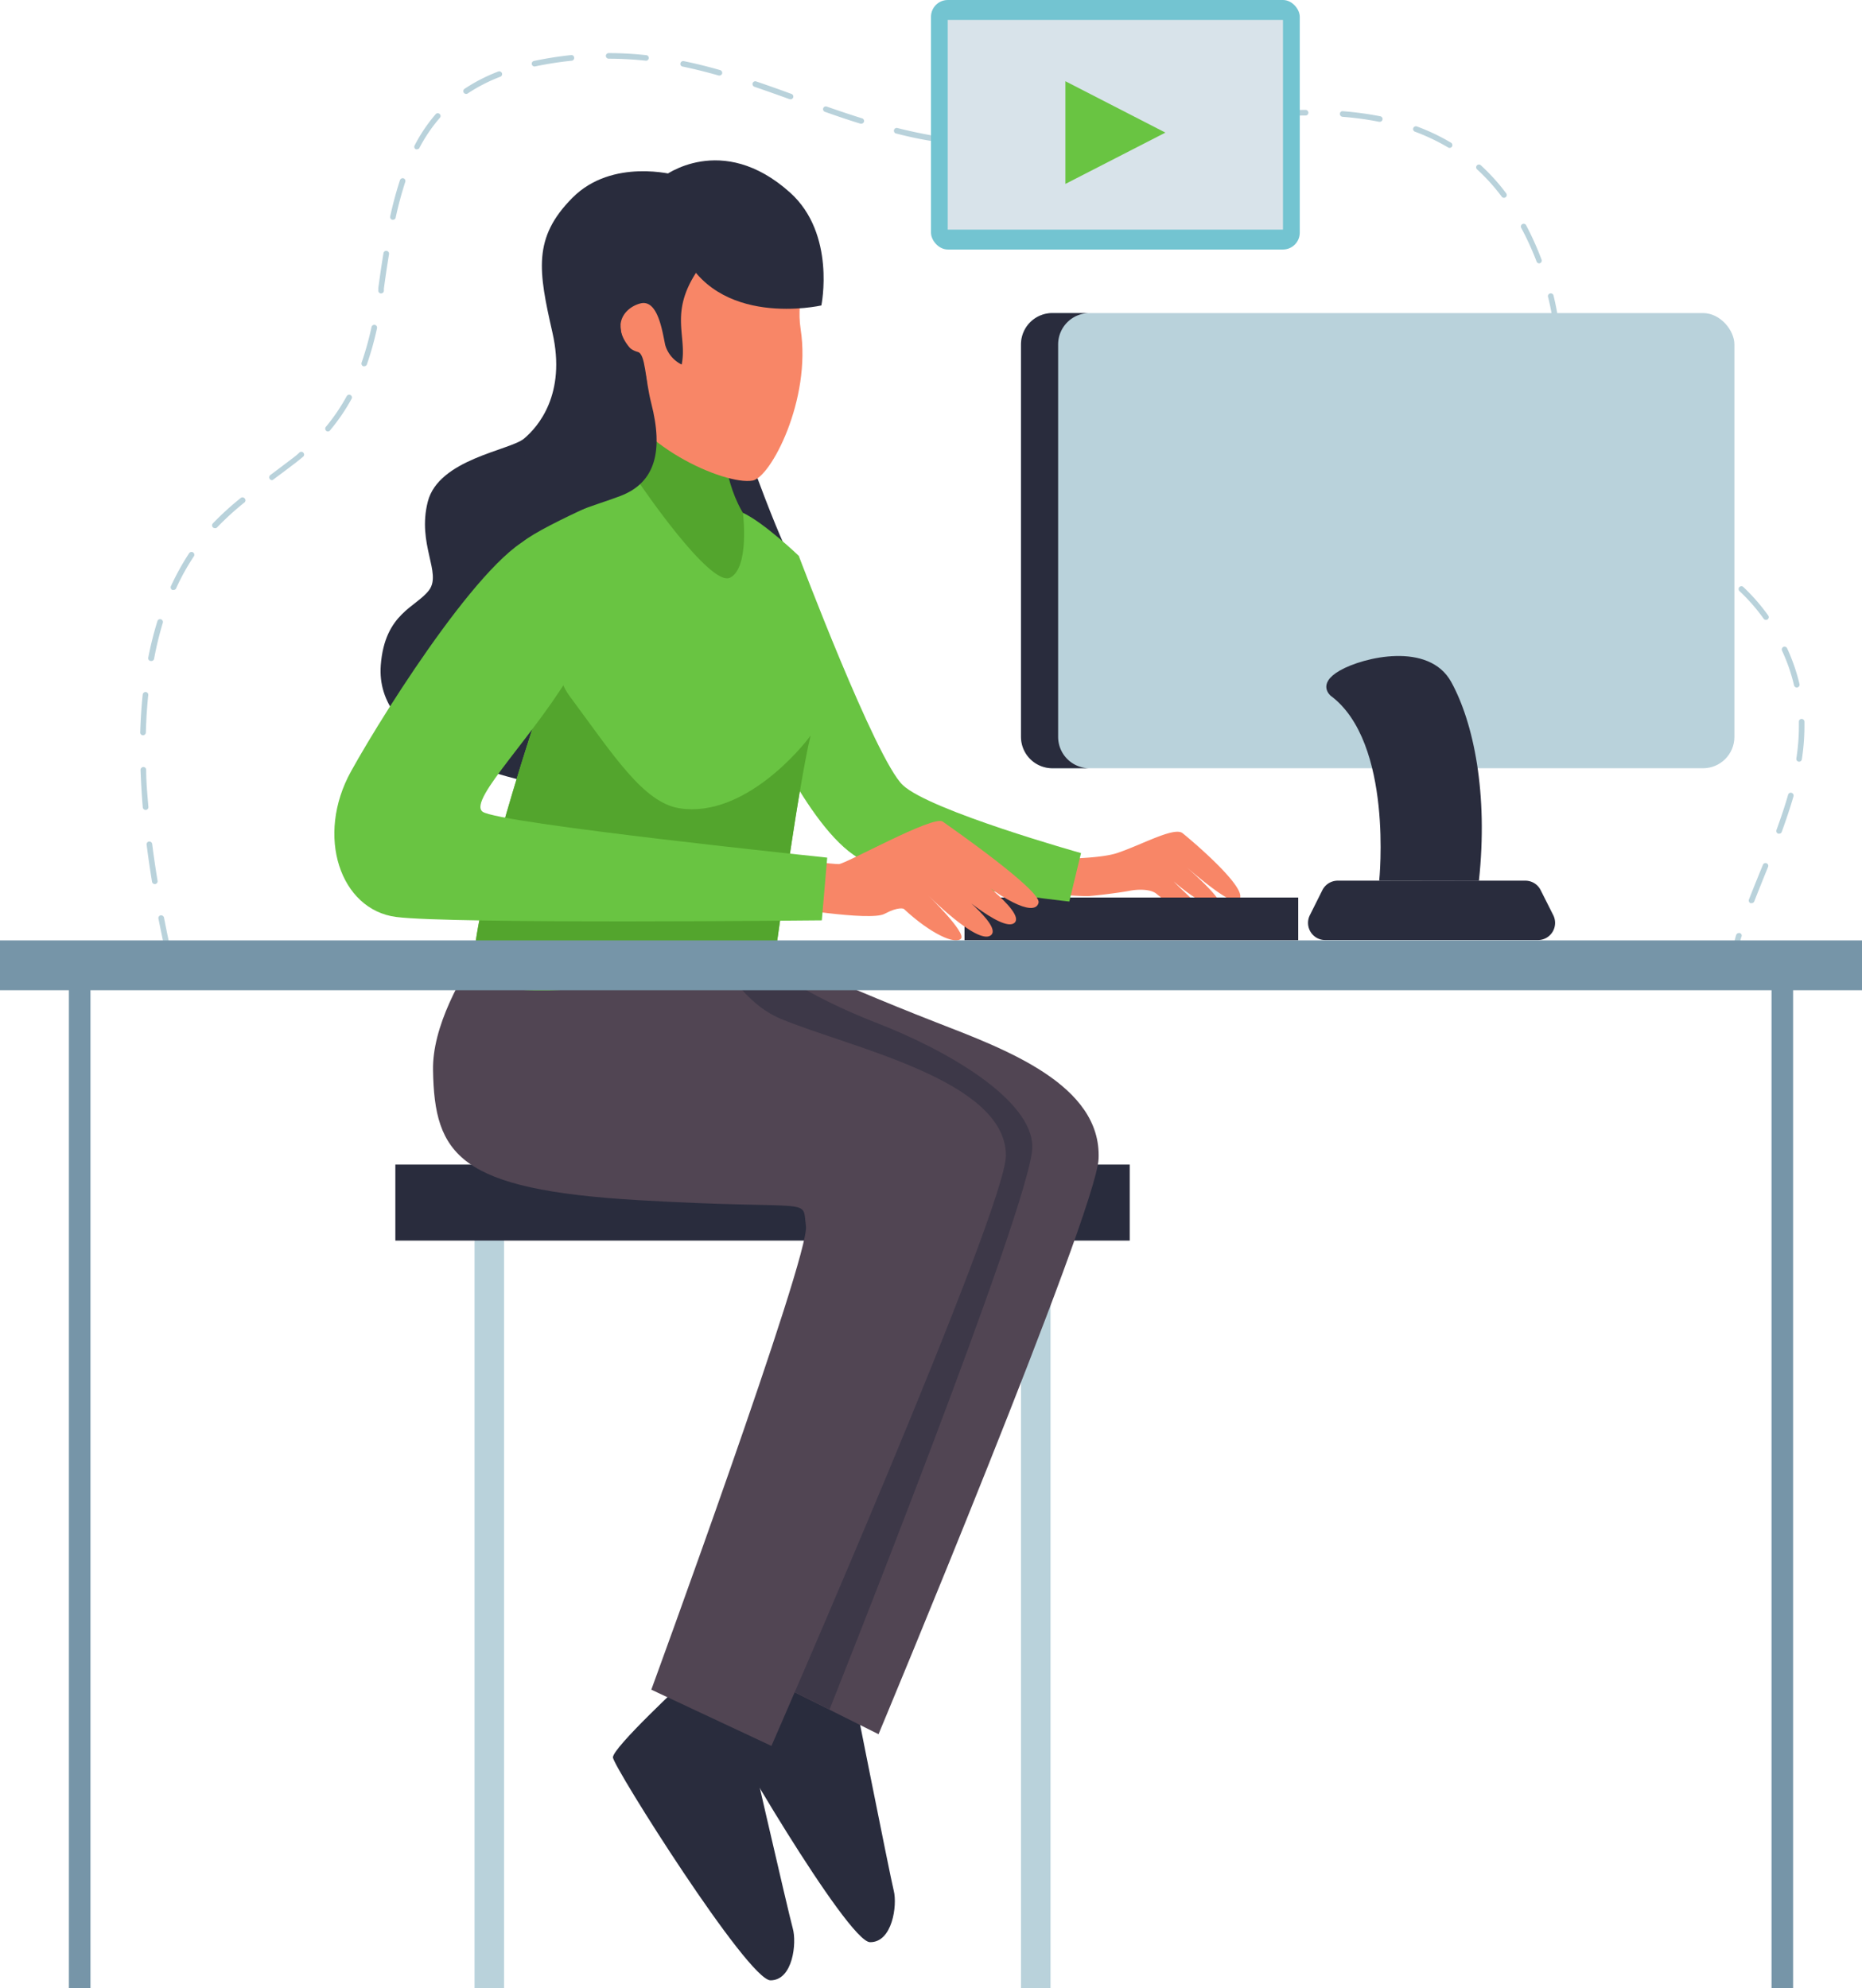 <svg xmlns="http://www.w3.org/2000/svg" viewBox="0 0 241.66 258"><defs><style>.cls-1{fill:#b9d2db;}.cls-2{fill:#73c4d1;}.cls-3{fill:#d8e3ea;}.cls-4{fill:#69c442;}.cls-5{fill:#292c3d;}.cls-6{fill:#f88667;}.cls-7{fill:#514553;}.cls-8{fill:#3d3848;}.cls-9{fill:#53a52d;}.cls-10{fill:#7695a8;}</style></defs><title>ill3</title><g id="Layer_2" data-name="Layer 2"><g id="Layer_1-2" data-name="Layer 1"><path class="cls-1" d="M224.91,126.54h0a.38.38,0,0,1-.33-.4l.07-.79a17.34,17.34,0,0,1,.67-4,.41.41,0,0,1,.47-.26.33.33,0,0,1,.25.41.69.69,0,0,1-.05.13,16.23,16.23,0,0,0-.61,3.78l-.07.8A.37.37,0,0,1,224.91,126.54Zm-203-2.28a.35.35,0,0,1-.35-.29c-.34-1.54-.67-3.13-1-4.76a.36.36,0,0,1,.29-.42.39.39,0,0,1,.43.28c.32,1.62.64,3.21,1,4.75a.37.37,0,0,1-.28.43Zm205.42-7.05-.14,0a.37.37,0,0,1-.2-.48c.44-1.13.9-2.26,1.36-3.4l.45-1.1a.36.36,0,0,1,.67.27l-.45,1.11c-.45,1.13-.91,2.26-1.35,3.39A.38.38,0,0,1,227.34,117.21ZM20.09,114.73a.36.36,0,0,1-.36-.3c-.27-1.66-.51-3.28-.7-4.81a.36.36,0,0,1,.31-.41.38.38,0,0,1,.41.31c.19,1.53.43,3.14.7,4.79a.37.37,0,0,1-.3.42Zm210.81-6.54-.12,0a.37.37,0,0,1-.22-.47c.61-1.68,1.11-3.18,1.51-4.58a.36.36,0,0,1,.45-.25.37.37,0,0,1,.25.45c-.41,1.42-.91,2.93-1.53,4.63A.35.35,0,0,1,230.9,108.19Zm-212-3.08a.37.37,0,0,1-.37-.33c-.14-1.67-.23-3.3-.29-4.86a.38.38,0,0,1,.36-.38.36.36,0,0,1,.37.35c0,1.55.15,3.17.29,4.83a.36.36,0,0,1-.33.39Zm214.6-6.26h-.05a.37.37,0,0,1-.31-.42,27.7,27.7,0,0,0,.33-4.2v-.56a.35.35,0,0,1,.35-.37h0a.37.37,0,0,1,.37.35v.58a28.2,28.2,0,0,1-.34,4.32A.36.36,0,0,1,233.47,98.85ZM18.56,95.42h0A.36.36,0,0,1,18.2,95c.05-1.68.16-3.32.32-4.86a.38.38,0,0,1,.4-.33.36.36,0,0,1,.32.4c-.16,1.53-.26,3.15-.31,4.82A.37.37,0,0,1,18.56,95.42Zm214.64-6.2a.36.36,0,0,1-.36-.28,23.1,23.1,0,0,0-1.56-4.5.38.38,0,0,1,.18-.49.37.37,0,0,1,.48.18,24.65,24.65,0,0,1,1.61,4.65.36.36,0,0,1-.27.43ZM19.59,85.78h-.07a.37.37,0,0,1-.28-.43,45,45,0,0,1,1.19-4.74.36.36,0,0,1,.46-.24.37.37,0,0,1,.24.46A43.46,43.46,0,0,0,20,85.49.36.36,0,0,1,19.59,85.78Zm209.6-5.33a.35.35,0,0,1-.29-.15,24.18,24.18,0,0,0-3.14-3.59.36.36,0,1,1,.5-.53,25.55,25.55,0,0,1,3.23,3.7.36.36,0,0,1-.09.51A.37.37,0,0,1,229.19,80.45ZM22.51,76.56a.28.28,0,0,1-.15,0,.37.37,0,0,1-.18-.48,32.28,32.28,0,0,1,2.37-4.29.38.38,0,0,1,.51-.1.37.37,0,0,1,.1.51,29.65,29.65,0,0,0-2.32,4.19A.36.36,0,0,1,22.51,76.56Zm199.76-2.83a.33.33,0,0,1-.21-.07c-1.31-1-2.69-1.88-4-2.73a.36.36,0,0,1-.11-.5.37.37,0,0,1,.51-.11c1.3.86,2.69,1.78,4,2.75a.37.37,0,0,1,.07.51A.35.35,0,0,1,222.27,73.73ZM27.88,68.54a.39.39,0,0,1-.25-.1.37.37,0,0,1,0-.52,38,38,0,0,1,3.61-3.29.36.36,0,0,1,.51.05.36.36,0,0,1,0,.51,36.71,36.71,0,0,0-3.55,3.23A.34.34,0,0,1,27.88,68.54Zm186.34-.23a.36.36,0,0,1-.2-.06,44.76,44.76,0,0,1-3.9-2.94.36.36,0,0,1-.05-.51.37.37,0,0,1,.52,0,47.72,47.72,0,0,0,3.84,2.89.36.36,0,0,1-.21.66Zm-178.92-6a.35.35,0,0,1-.29-.15.37.37,0,0,1,.07-.51l.34-.25,2.45-1.85c.36-.27.71-.55,1-.83a.36.36,0,0,1,.47.55c-.35.29-.7.58-1.07.86-.85.65-1.66,1.26-2.46,1.85l-.33.25A.4.4,0,0,1,35.3,62.32ZM206.93,62a.35.35,0,0,1-.28-.13q-.39-.47-.75-1a15.35,15.35,0,0,1-1.84-3.24.36.36,0,0,1,.67-.28,15.6,15.6,0,0,0,1.75,3.09l.73.93a.36.36,0,0,1-.05.51A.4.4,0,0,1,206.93,62ZM42.57,56a.37.37,0,0,1-.28-.6A25,25,0,0,0,45,51.41a.36.36,0,0,1,.49-.14.35.35,0,0,1,.14.49,25.28,25.28,0,0,1-2.77,4.06A.39.39,0,0,1,42.57,56Zm160.48-2.73a.36.36,0,0,1-.35-.3c-.31-1.69-.47-3.4-.59-4.85a.35.35,0,0,1,.33-.39h0a.35.35,0,0,1,.36.33c.12,1.43.28,3.12.58,4.78a.35.35,0,0,1-.29.42ZM47.27,47.53l-.12,0a.37.37,0,0,1-.22-.47,40.16,40.16,0,0,0,1.29-4.62.36.36,0,1,1,.71.15,39.9,39.9,0,0,1-1.32,4.72A.37.37,0,0,1,47.27,47.53Zm154.8-4a.37.37,0,0,1-.36-.33,30.55,30.55,0,0,0-.81-4.72.37.37,0,0,1,.71-.18,31.88,31.88,0,0,1,.82,4.83.36.36,0,0,1-.32.4ZM49.41,38.08h0a.36.36,0,0,1-.31-.41l0-.3c.21-1.56.43-3.06.67-4.51a.35.35,0,0,1,.42-.3.37.37,0,0,1,.3.42c-.24,1.44-.46,2.94-.67,4.49l0,.3A.37.37,0,0,1,49.41,38.08Zm150.36-3.9a.36.36,0,0,1-.34-.23,38.15,38.15,0,0,0-2-4.38.36.36,0,0,1,.64-.34,39.57,39.57,0,0,1,2,4.46.36.36,0,0,1-.21.47ZM51,28.52h-.08a.36.36,0,0,1-.28-.43,48.55,48.55,0,0,1,1.27-4.71.38.38,0,0,1,.46-.24.37.37,0,0,1,.23.46,47.36,47.36,0,0,0-1.25,4.65A.35.35,0,0,1,51,28.52Zm144.19-2.85a.35.35,0,0,1-.29-.15,25.26,25.26,0,0,0-3.2-3.54.36.36,0,1,1,.49-.53,26.12,26.12,0,0,1,3.29,3.64.37.37,0,0,1-.07.51A.47.47,0,0,1,195.21,25.67ZM54.13,19.37a.35.35,0,0,1-.17,0,.36.36,0,0,1-.15-.49,20.66,20.66,0,0,1,2.75-4.08.36.36,0,0,1,.51,0,.35.35,0,0,1,0,.51,20.36,20.36,0,0,0-2.66,3.93A.35.35,0,0,1,54.13,19.37Zm134-.18a.29.29,0,0,1-.18-.05,26.73,26.73,0,0,0-4.31-2.05.36.36,0,0,1-.22-.46.37.37,0,0,1,.47-.22,26.57,26.57,0,0,1,4.43,2.11.37.37,0,0,1,.13.5A.37.37,0,0,1,188.08,19.19Zm-59.23-.27c-1,0-2,0-2.91-.07a.36.36,0,0,1-.34-.38.36.36,0,0,1,.38-.35c.93.05,1.89.08,2.87.08h.07l1.88,0a.39.39,0,0,1,.38.35.38.38,0,0,1-.36.38Zm6.8-.3a.37.37,0,0,1-.36-.33.35.35,0,0,1,.33-.39c1.47-.13,3-.29,4.82-.49a.35.35,0,0,1,.4.32.37.37,0,0,1-.32.4c-1.78.21-3.36.37-4.84.49Zm-14.51-.28h-.06c-1.56-.25-3.12-.57-4.77-1a.37.37,0,1,1,.17-.71c1.63.41,3.18.73,4.72,1a.36.36,0,0,1,.3.42A.37.37,0,0,1,121.14,18.34Zm24.15-.83a.36.36,0,0,1-.36-.31.36.36,0,0,1,.31-.41l3.42-.48,1.39-.19a.36.36,0,0,1,.1.72l-1.38.19-3.43.48Zm9.61-1.33a.37.37,0,0,1-.36-.31.37.37,0,0,1,.31-.41c1.62-.21,3.23-.41,4.83-.58a.35.35,0,0,1,.4.32.36.36,0,0,1-.32.4c-1.6.17-3.2.37-4.81.58Zm-43.17-.13-.11,0c-1.37-.42-2.84-.91-4.61-1.54a.36.36,0,1,1,.24-.68c1.77.62,3.22,1.1,4.59,1.53a.36.36,0,0,1,.24.45A.37.37,0,0,1,111.73,16.05Zm67.32-.24H179a39.92,39.92,0,0,0-4.76-.65.38.38,0,0,1-.34-.4.34.34,0,0,1,.39-.33,43.69,43.69,0,0,1,4.85.66.36.36,0,0,1,.29.43A.37.37,0,0,1,179.05,15.81Zm-14.5-.64a.35.35,0,0,1-.36-.34.35.35,0,0,1,.34-.38c1.73-.12,3.33-.18,4.86-.19h0a.37.37,0,0,1,.37.36.36.36,0,0,1-.36.37c-1.53,0-3.1.07-4.83.18Zm-62-2.3a.3.3,0,0,1-.13,0q-2.26-.82-4.56-1.61a.37.37,0,0,1-.23-.46.36.36,0,0,1,.46-.23c1.54.52,3.06,1.06,4.58,1.62a.36.36,0,0,1-.12.7Zm-42.1-.68a.4.4,0,0,1-.31-.16.37.37,0,0,1,.11-.51,22.14,22.14,0,0,1,4.37-2.24.37.37,0,0,1,.47.21.36.36,0,0,1-.21.47,21.55,21.55,0,0,0-4.23,2.17A.36.36,0,0,1,60.47,12.19ZM93.37,9.8h-.1c-1.65-.47-3.18-.85-4.68-1.16a.35.35,0,0,1-.28-.43.37.37,0,0,1,.42-.28c1.52.31,3.07.69,4.74,1.17a.37.37,0,0,1,.25.45A.36.36,0,0,1,93.37,9.8Zm-24-1.17a.37.37,0,0,1-.35-.29.36.36,0,0,1,.28-.43,47.85,47.85,0,0,1,4.82-.76.35.35,0,0,1,.4.33.36.36,0,0,1-.32.4,46.12,46.12,0,0,0-4.75.74Zm14.47-.75h0A45.7,45.7,0,0,0,79,7.62a.38.38,0,0,1-.37-.37A.37.37,0,0,1,79,6.89h0a44.61,44.61,0,0,1,4.88.27.36.36,0,0,1,.32.4A.37.37,0,0,1,83.88,7.88Z"/><rect class="cls-2" x="120.83" width="47.86" height="32.38" rx="2.18"/><rect class="cls-3" x="123" y="2.58" width="43.51" height="27.22"/><polygon class="cls-4" points="138.27 10.54 138.27 23.87 151.25 17.21 138.27 10.54"/><path class="cls-5" d="M93.46,48.51s5.31,15.6,8.42,22.46c17.41,38.38-14.79,33.47-27,31.67S48.66,96.21,49.42,86.31c.52-6.75,4.6-7.49,6.27-9.73s-1.58-5.94-.17-11.47S66.18,58.45,68,56.93s5.52-5.75,3.7-13.76-2.58-12.3,2.6-17.51,13.33-2.95,13.33-2.95Z"/><path class="cls-6" d="M153.47,108.12c-1.1-.85-5.4,1.57-8.5,2.59-1.76.58-5.33.73-8.08.76a29.21,29.21,0,0,1-.61,4.49,48.51,48.51,0,0,0,4.89.34c1.56-.11,4.37-.49,5.46-.7s2.72-.23,3.47.4c3.45,2.87,5.38,3.07,5.85,2,.07-.16-2.71-2.63-3.63-3.62,1.52,1.36,5.23,4.07,6,3.23.59-.64-2.89-3.81-4.35-5.09,1.55,1.33,5.53,4.66,6.5,4.39C163.12,116.2,154.58,109,153.47,108.12Z"/><rect class="cls-5" x="125.18" y="116.48" width="43.31" height="5.55"/><path class="cls-4" d="M140.3,110.71,138.78,117s-20-2.16-26.74-5.32S98.45,92.41,98.45,92.41l5.19-20.35s10,26.5,13.53,29.83S140.3,110.71,140.3,110.71Z"/><rect class="cls-1" x="132.51" y="40.63" width="92.59" height="59.07" rx="4.07"/><path class="cls-5" d="M137.33,95.63V44.7a4.07,4.07,0,0,1,4.07-4.07h-4.82a4.07,4.07,0,0,0-4.07,4.07V95.63a4.07,4.07,0,0,0,4.07,4.07h4.82A4.07,4.07,0,0,1,137.33,95.63Z"/><path class="cls-5" d="M179,114.29s1.87-17.94-6.3-24c0,0-1.87-1.52,1.19-3.27s11.57-3.77,14.46,1.49,4.82,14.45,3.59,25.8Z"/><rect class="cls-1" x="61.59" y="157.08" width="3.83" height="100.92"/><rect class="cls-1" x="132.51" y="157.08" width="3.83" height="100.92"/><rect class="cls-5" x="51.31" y="151.13" width="95.31" height="9.87"/><path class="cls-5" d="M103.05,212.84s-9.73,8.47-9.67,9.7S110,252,112.91,252.05s3.56-4.8,3.09-6.66-5.8-28.74-5.8-28.74Z"/><path class="cls-5" d="M88.93,218.08s-9.46,8.76-9.38,10S97.07,257,100,257s3.42-4.9,2.89-6.74-6.65-28.56-6.65-28.56Z"/><path class="cls-7" d="M95.05,121.3s12.29,5.86,26.43,11.37c9,3.5,21.51,8.08,21.1,17.71-.3,7-28.56,74.68-28.56,74.68l-12.85-6.42s23.52-56.95,23.11-60.82-3.14-.45-26.39-2.55-30.3-6.53-30.14-17.57S74,111.24,83.39,107.32,95.05,121.3,95.05,121.3Z"/><path class="cls-8" d="M95.05,121.3s4.68,6,18.82,11.49c9,3.49,20.12,9.9,20.11,16.06,0,7-26.32,73-26.32,73l-6.49-3.24s23.52-56.95,23.11-60.82-3.14-.45-26.39-2.55-30.3-6.53-30.14-17.57S74,111.24,83.39,107.32,95.05,121.3,95.05,121.3Z"/><path class="cls-7" d="M88.67,112.88s3.74,15.59,12.62,19.32,29.27,7.92,29.26,17.76c0,7-30.43,76.62-30.43,76.62l-15.59-7.3s20.6-56.31,20.07-60.17,1.52-2-21.78-3.36S56.38,149.9,56.2,138.86s14.14-26,14.14-26C79.62,108.68,88.67,112.88,88.67,112.88Z"/><path class="cls-9" d="M94.75,45.83S91.07,60.9,97.9,68.6c0,0,9.11,12.27-5.25,14.37s-12.5-16.76-12.5-16.76,2.45-20.79-1.29-29.78C78.86,36.43,88.21,41.56,94.75,45.83Z"/><path class="cls-6" d="M85.09,24.51s19.7,1,19.82,5.88-1.65,8.06-1,12.32C105.33,51.87,100,62,97.67,62.37c-3.61.64-15.83-4.75-17.74-12.16S77.51,21.56,85.09,24.51Z"/><path class="cls-6" d="M103.86,111.62s4.12.52,5,.52,12.27-6.39,13.49-5.52,12.79,8.94,12.44,10.52-3.58.62-9.72-4.56c0,0,8.17,5.78,6.6,7.18s-8.7-5.07-8.7-5.07,7.35,5.48,5.6,6.71-8.23-5.32-8.23-5.32,5.08,4.91,4.38,5.73-3.91-.59-7.42-3.86c0,0-.64-.35-2.51.65s-13.32-.94-13.32-.94Z"/><path class="cls-5" d="M106.6,39.64s-13.72,3.13-18.2-7.4c-3.55-8.31-2.33-9.32-2.33-9.32S93.64,17,102.55,25C108.52,30.38,106.6,39.64,106.6,39.64Z"/><path class="cls-5" d="M87.22,22.7s7.29,6.41,3.25,12.49c-3.65,5.49-1.24,8.44-2,12.12a4.1,4.1,0,0,1-2.13-2.52c-.37-1.7-.94-6-3.23-5.41s-4.43,3.46,0,7.08c0,0,2.4,4.93-.7,8.83,0,0-11.76-10.1-8.36-21.47S87.22,22.7,87.22,22.7Z"/><path class="cls-4" d="M96.42,66.55s.9,7.14-1.67,8.42S83.07,62.82,83.07,62.82,70.67,68,67.86,70.31s1.28,24.15,1.28,24.15-8.64,26.21-7.55,31.82,38.85-1.1,38.85-1.1,3.65-26.75,5-30.72,3.23-6.34,1.41-12.13c-2.57-8.18-3.26-10.27-3.26-10.27S99.15,67.82,96.42,66.55Z"/><path class="cls-9" d="M73.9,90.3c-2.83-3.8-1.14-10.15-4.11-14.06-.91-1.19-1.85-2.33-2.79-3.47-.73,6.3,2.14,21.69,2.14,21.69s-8.64,26.21-7.55,31.82,38.85-1.1,38.85-1.1,3.22-23.55,4.77-29.74c-1,1.44-8.61,10.75-17,9.46C83.49,104.17,79.62,98,73.9,90.3Z"/><path class="cls-5" d="M80.54,42.1s-.22,2.91,2.25,3.58c1,.28.92,3.47,1.74,6.68,1.56,6.1.57,10.26-4,12-3.27,1.27-7.88,2.28-13.13,6s-1.87-11.67,4.75-15.56S80.54,42.1,80.54,42.1Z"/><path class="cls-5" d="M199.53,122H172a2.23,2.23,0,0,1-2-3.23l1.62-3.24a2.23,2.23,0,0,1,2-1.24h24.34a2.22,2.22,0,0,1,2,1.24l1.63,3.24A2.23,2.23,0,0,1,199.53,122Z"/><rect class="cls-10" y="122.04" width="241.66" height="6.47"/><rect class="cls-10" x="8.94" y="124.81" width="2.8" height="133.19"/><rect class="cls-10" x="229.92" y="124.81" width="2.8" height="133.19"/><path class="cls-4" d="M107.36,111.3l-.7,8.14s-48,.5-55.25-.44-10.51-10.51-5.84-18.92S64.15,69.83,70.22,69.36s9.58,7.83,4.56,16.82-14.14,17.64-12.15,19.16S107.36,111.3,107.36,111.3Z"/></g></g></svg>